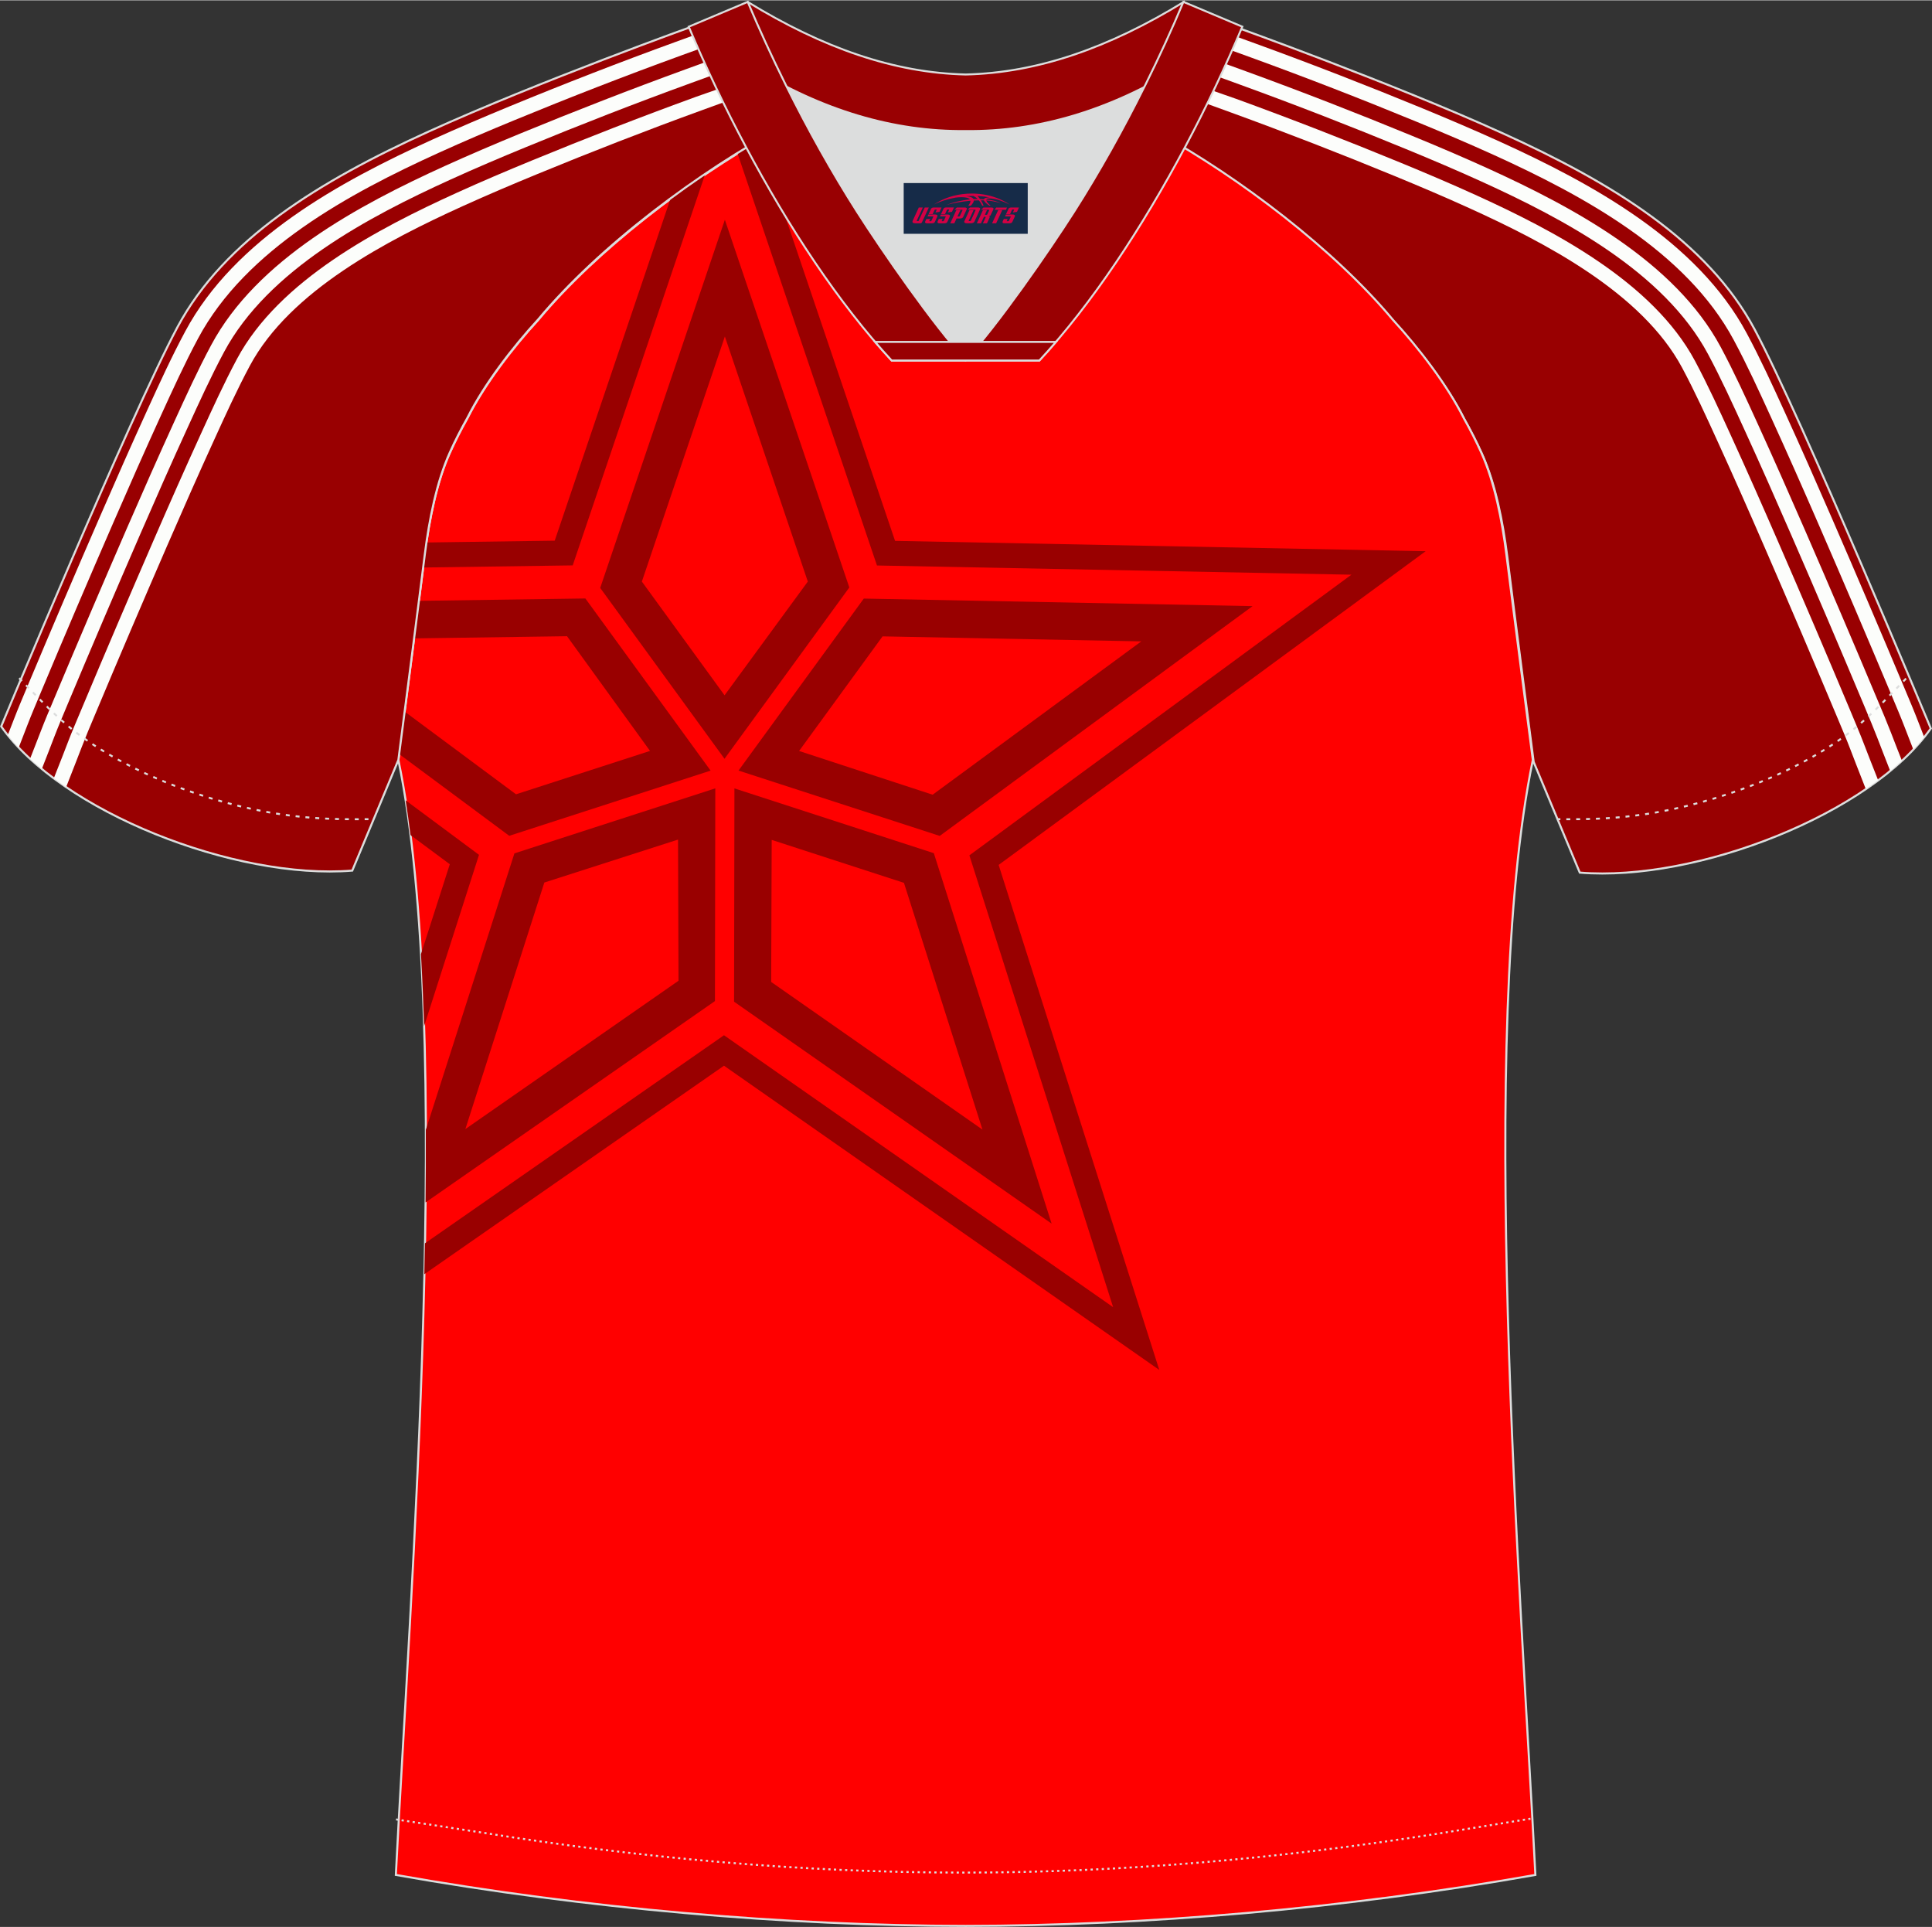 <?xml version="1.0" encoding="utf-8"?>
<!-- Generator: Adobe Illustrator 19.0.0, SVG Export Plug-In . SVG Version: 6.00 Build 0)  -->
<svg xmlns="http://www.w3.org/2000/svg" xmlns:xlink="http://www.w3.org/1999/xlink" version="1.1" id="图层_1" x="0px" y="0px" width="374px" height="373px" viewBox="-118 210.31 373.81 372.69" enable-background="new -118 210.31 373.81 372.69" xml:space="preserve">
<rect x="-118" y="210.31" width="373.81" height="372.69" fill="#333333" stroke="none"/>
<g id="XMLID_20_">
	<path fill="#990001" stroke="#DCDDDD" stroke-width="0.4" stroke-miterlimit="22.926" d="M104.08,235.01   c7.07-5.95,12.46-12.55,16.99-19.54c0,0,30.63,10.99,51.78,20.61c21.15,9.61,39.54,20.88,48.62,37.85s34.11,77.23,34.11,77.23   c-11.56,16.47-45.25,29.73-67.92,27.89l-8.92-21.4c0,0-3.8-29.24-5.12-39.81c-0.85-6.78-2.31-14.06-4.84-19.68   c-1.01-2.25-2.15-4.48-3.4-6.7c-3.26-6.52-8.77-13.67-13.7-19.02C139.8,258.18,120.44,243.75,104.08,235.01z"/>
	<g>
		<path fill="#FCFDFB" d="M110.84,228.62l9.33,3.39c10.66,3.88,21.23,7.99,31.72,12.31c4.83,1.99,9.64,4.03,14.39,6.19    c14.51,6.59,33.4,16.33,41.19,30.89c2.49,4.66,4.69,9.48,6.88,14.29c3.11,6.8,6.13,13.65,9.11,20.51    c4.73,10.88,9.39,21.79,13.98,32.73c0.46,1.11,0.93,2.22,1.39,3.32c0.8,1.9,1.51,3.83,2.26,5.75l1.91,4.88    c0.82-0.56,1.61-1.12,2.39-1.7l-1.66-4.21c-0.76-1.94-1.48-3.89-2.29-5.81c-0.46-1.11-0.93-2.22-1.39-3.33    c-4.59-10.95-9.26-21.87-14-32.76c-2.99-6.88-6.02-13.74-9.14-20.56c-2.22-4.86-4.44-9.73-6.96-14.45    c-8.15-15.24-27.33-25.23-42.52-32.13c-4.79-2.18-9.63-4.23-14.49-6.23c-10.52-4.33-21.13-8.46-31.83-12.35l-8.32-2.91    C112.18,227.18,111.51,227.91,110.84,228.62z"/>
		<path fill="#FCFDFB" d="M254.3,352.84c-0.79-2.02-1.55-4.05-2.38-6.04c-0.46-1.11-0.93-2.23-1.4-3.34    c-4.61-11-9.3-21.97-14.05-32.9c-3.02-6.94-6.07-13.86-9.22-20.75c-2.32-5.08-4.64-10.16-7.28-15.08    c-9.58-17.9-29.98-28.99-47.82-37.1c-4.91-2.23-9.88-4.34-14.86-6.4c-10.67-4.39-21.43-8.58-32.27-12.52l-4.9-1.78    c-0.54,0.81-1.1,1.61-1.67,2.41l5.6,2.03c10.81,3.93,21.53,8.1,32.16,12.48c4.96,2.04,9.89,4.14,14.77,6.35    c17.18,7.81,37.27,18.62,46.49,35.86c2.61,4.87,4.9,9.9,7.2,14.93c3.14,6.87,6.19,13.78,9.2,20.7    c4.75,10.92,9.43,21.88,14.04,32.87c0.47,1.11,0.93,2.23,1.4,3.34c0.83,1.98,1.58,3.99,2.36,5.99l0.53,1.36    C252.95,354.45,253.65,353.65,254.3,352.84z"/>
		<path fill="#FCFDFB" d="M114.85,224.05l7.26,2.64c10.73,3.9,21.38,8.05,31.94,12.4c4.89,2.01,9.77,4.08,14.58,6.27    c15.85,7.21,35.33,17.47,43.84,33.38c2.55,4.77,4.79,9.69,7.04,14.61c3.13,6.83,6.16,13.71,9.16,20.6    c4.75,10.9,9.41,21.83,14.01,32.8c0.46,1.11,0.93,2.22,1.39,3.33c0.81,1.94,1.55,3.91,2.31,5.87l1.34,3.43    c0.79-0.65,1.55-1.31,2.27-1.98l-0.98-2.49c-0.77-1.98-1.52-3.97-2.34-5.93c-0.46-1.11-0.93-2.22-1.4-3.33    c-4.6-10.97-9.28-21.92-14.03-32.83c-3.01-6.91-6.05-13.8-9.18-20.65c-2.27-4.97-4.54-9.95-7.12-14.77    c-8.87-16.57-28.66-27.11-45.17-34.62c-4.85-2.2-9.75-4.29-14.68-6.31c-10.6-4.36-21.28-8.52-32.05-12.44l-6.38-2.32    C116.09,222.49,115.48,223.28,114.85,224.05z"/>
	</g>
	<path fill="#FF0000" stroke="#DCDDDD" stroke-width="0.4" stroke-miterlimit="22.926" d="M173.47,317.57   c1.27,10.18,4.85,37.71,5.11,39.69c-10.86,52.55-2.19,162.18,0.49,215.68c-36.81,6.52-75.42,9.83-110.24,9.86   c-34.82-0.03-73.43-3.33-110.24-9.86c2.68-53.5,11.35-163.13,0.49-215.68c0.25-1.98,3.83-29.51,5.1-39.69   c0.85-6.78,2.31-14.06,4.84-19.68c1.01-2.25,2.15-4.48,3.4-6.7c3.26-6.52,8.77-13.67,13.69-19.02   c11.2-13.44,29.03-27.03,44.74-35.86c0.96-0.54-1.02-15.4-0.07-15.91c3.94,3.32,25.19,3.25,30.32,6.12l-2.65,0.68   c6.1,2.82,12.98,4.24,19.71,4.25c6.74-0.01-2.73-1.43,3.36-4.26l5.7-2.51c5.14-2.86,16.2-2.27,20.14-5.59   c0.73,0.39-1.96,16.43-1.22,16.84c15.87,8.82,34.04,22.6,45.4,36.23c4.92,5.36,10.44,12.5,13.7,19.02c1.25,2.22,2.39,4.46,3.4,6.7   C171.16,303.51,172.62,310.79,173.47,317.57z"/>
	<path fill="#990000" d="M55.18,314.88l102.66,2l-82.62,60.68l31.08,97.69L22.08,416.4l-57.98,40.33c0.04-1.99,0.08-3.98,0.12-5.97   l57.86-40.25l75.29,52.6l-27.81-87.4l73.92-54.29l-91.8-1.78L24.7,239.93c1.42-0.88,2.84-1.73,4.24-2.54L55.18,314.88L55.18,314.88   z"/>
	<path fill="#990000" d="M-36.55,394.81c0.26,4.51,0.46,9.17,0.61,13.93l10.62-33.13l-14.19-10.54c0.34,2.17,0.65,4.41,0.94,6.72   l7.6,5.64L-36.55,394.81L-36.55,394.81z"/>
	<path fill="#990000" d="M-35.51,315.19c-0.11,0.8-0.22,1.59-0.32,2.38l-0.31,2.46l28.95-0.41l25.6-75.61   c-2.24,1.52-4.49,3.1-6.7,4.74l-22.38,66.09L-35.51,315.19L-35.51,315.19z"/>
	<path fill="#990000" d="M-35.66,442.85l55.99-38.95l0.07-41.15l-38.87,12.58l-17.14,53.48C-35.59,433.44-35.61,438.12-35.66,442.85   L-35.66,442.85z"/>
	<path fill="#990000" d="M-40.78,356.11l21.31,15.82l38.96-12.61l-24.23-33.3l-32.21,0.46c-0.29,2.3-0.61,4.76-0.93,7.26l29.59-0.42   l16.06,22.19l-25.93,8.39l-21.56-16.01L-40.78,356.11L-40.78,356.11z"/>
	<polygon fill="#990000" points="22.18,357.03 46.33,323.89 22.25,252.76 -1.87,323.98  "/>
	<polygon fill="#990000" points="24.89,359.31 63.82,371.95 124.35,327.5 49.13,326.04  "/>
	<polygon fill="#990000" points="24.1,362.76 24.03,404.02 85.47,446.95 62.68,375.29  "/>
	<polygon fill="#FF0000" points="38.3,322.75 22.25,275.34 6.19,322.75 22.19,344.75  "/>
	<polygon fill="#FF0000" points="62.45,363.98 102.82,334.32 52.76,333.35 36.61,355.52  "/>
	<polygon fill="#FF0000" points="31.21,400.2 72.09,428.76 56.9,381.03 31.31,372.72  "/>
	<polygon fill="#FF0000" points="-12.68,380.97 -27.96,428.66 13.28,399.97 13.19,372.66  "/>
	<path fill="#990001" stroke="#DCDDDD" stroke-width="0.4" stroke-miterlimit="22.926" d="M33.72,234.62   c-7.08-5.95-12.46-12.55-16.99-19.54c0,0-30.63,10.99-51.78,20.61c-21.15,9.61-39.54,20.87-48.62,37.85   c-9.08,16.97-34.1,77.23-34.1,77.23c11.56,16.47,45.25,29.73,67.93,27.89l8.92-21.4c0,0,3.8-29.24,5.12-39.81   c0.85-6.78,2.31-14.06,4.84-19.68c1.01-2.25,2.15-4.48,3.4-6.7c3.26-6.52,8.77-13.67,13.69-19.02   C-2,257.79,17.36,243.36,33.72,234.62z"/>
	<g>
		<path fill="#FCFDFB" d="M26.97,228.24l-9.33,3.39c-10.66,3.88-21.23,7.99-31.72,12.31c-4.83,1.99-9.64,4.03-14.4,6.19    c-14.51,6.59-33.4,16.33-41.19,30.89c-2.49,4.66-4.69,9.48-6.88,14.29c-3.11,6.8-6.13,13.65-9.11,20.51    c-4.73,10.88-9.39,21.79-13.98,32.73c-0.47,1.11-0.93,2.22-1.39,3.32c-0.79,1.9-1.51,3.83-2.26,5.75l-1.91,4.88    c-0.82-0.56-1.61-1.12-2.39-1.7l1.66-4.21c0.76-1.94,1.48-3.89,2.29-5.81c0.46-1.11,0.93-2.22,1.4-3.33    c4.59-10.95,9.26-21.87,13.99-32.76c2.99-6.88,6.02-13.74,9.14-20.56c2.22-4.86,4.44-9.73,6.96-14.45    c8.15-15.24,27.33-25.23,42.51-32.13c4.79-2.18,9.63-4.23,14.49-6.23c10.53-4.33,21.13-8.46,31.83-12.35l8.32-2.91    C25.63,226.79,26.29,227.52,26.97,228.24z"/>
		<path fill="#FCFDFB" d="M-116.5,352.46c0.79-2.02,1.55-4.05,2.38-6.04c0.46-1.11,0.93-2.23,1.4-3.34c4.61-11,9.3-21.97,14.06-32.9    c3.02-6.94,6.07-13.86,9.22-20.75c2.32-5.08,4.64-10.16,7.28-15.08c9.58-17.9,29.98-28.99,47.82-37.1    c4.91-2.23,9.88-4.34,14.86-6.4c10.67-4.4,21.43-8.58,32.27-12.52l4.9-1.78c0.54,0.81,1.1,1.61,1.67,2.41l-5.6,2.03    c-10.81,3.93-21.53,8.1-32.16,12.48c-4.96,2.04-9.89,4.14-14.77,6.36c-17.18,7.81-37.27,18.63-46.49,35.86    c-2.61,4.87-4.9,9.9-7.2,14.93c-3.14,6.87-6.19,13.78-9.2,20.7c-4.76,10.92-9.43,21.88-14.04,32.87c-0.47,1.11-0.93,2.23-1.4,3.34    c-0.83,1.98-1.58,3.99-2.36,5.99l-0.53,1.36C-115.15,354.06-115.85,353.26-116.5,352.46z"/>
		<path fill="#FCFDFB" d="M22.96,223.67l-7.26,2.64c-10.73,3.9-21.38,8.05-31.94,12.4c-4.89,2.01-9.77,4.08-14.58,6.27    c-15.85,7.21-35.33,17.47-43.84,33.38c-2.55,4.77-4.79,9.69-7.04,14.61c-3.13,6.83-6.16,13.71-9.16,20.6    c-4.74,10.9-9.41,21.83-14.01,32.8c-0.47,1.11-0.93,2.22-1.39,3.33c-0.81,1.94-1.55,3.91-2.31,5.87l-1.34,3.43    c-0.79-0.65-1.55-1.31-2.27-1.98l0.97-2.49c0.78-1.98,1.52-3.97,2.34-5.93c0.47-1.11,0.93-2.22,1.4-3.33    c4.6-10.97,9.28-21.92,14.02-32.83c3.01-6.91,6.05-13.8,9.18-20.65c2.27-4.97,4.54-9.95,7.12-14.77    c8.85-16.58,28.64-27.12,45.15-34.63c4.85-2.2,9.75-4.29,14.68-6.32c10.6-4.36,21.28-8.52,32.05-12.44l6.38-2.32    C21.71,222.11,22.33,222.89,22.96,223.67z"/>
	</g>
	<path fill="none" stroke="#DCDDDD" stroke-width="0.38" stroke-miterlimit="22.926" stroke-dasharray="0.765,1.147" d="   M-114.29,341.43c2.92,3.02,6.09,6.41,9.27,9.1c10.32,8.74,27.36,15.21,41.6,17.27c5.61,0.81,10.34,0.99,16.71,0.91"/>
	<path fill="none" stroke="#DCDDDD" stroke-width="0.38" stroke-miterlimit="22.926" stroke-dasharray="0.432,0.648" d="   M-41.37,562.2c1.31,0.21,15.14,2.31,16.45,2.52c30.89,4.95,61.94,7.77,93.3,7.77c30.85,0,61.41-2.73,91.81-7.53   c1.8-0.28,16.13-2.59,17.93-2.89"/>
	<path fill="none" stroke="#DCDDDD" stroke-width="0.38" stroke-miterlimit="22.926" stroke-dasharray="0.765,1.147" d="   M250.79,341.51c-2.9,3-6.04,6.35-9.19,9.02c-10.32,8.74-27.36,15.21-41.61,17.27c-5.61,0.81-10.34,0.99-16.71,0.91"/>
	<path fill="#990002" stroke="#DCDDDD" stroke-width="0.38" stroke-miterlimit="22.926" d="M27.36,223.18   c13.69,8.44,27.53,12.57,41.51,12.42c13.98,0.15,27.82-3.98,41.51-12.42c1.75-6.97,0.68-12.56,0.68-12.56   c-14.63,8.96-28.42,13.72-42.2,14.04c-13.77-0.31-27.56-5.07-42.2-14.04C26.67,210.61,25.6,216.21,27.36,223.18z"/>
	<path fill="#DCDDDD" d="M100.04,228.72c-10.31,4.7-20.7,6.99-31.17,6.88c-10.47,0.11-20.86-2.17-31.17-6.88   c-1.16-0.53-2.32-1.09-3.48-1.68c4.1,8.24,8.7,16.46,13.6,24.17c4.88,7.67,14.79,21.97,21.04,28.72l-0.04,0.06   c6.25-6.75,16.15-21.05,21.04-28.72c4.91-7.71,9.5-15.93,13.6-24.17l0.02-0.04C102.34,227.64,101.19,228.2,100.04,228.72z"/>
	<path fill="#990002" stroke="#DCDDDD" stroke-width="0.38" stroke-miterlimit="22.926" d="M34.04,226.69   c-2.68-5.4-5.15-10.81-7.37-16.08l-11.41,4.81c3.2,7.6,6.93,15.5,11.06,23.25c8.22,15.44,17.99,30.33,28.21,41.32h14.29l0.04-0.06   c-6.25-6.75-16.15-21.05-21.04-28.72c-4.91-7.71-9.5-15.93-13.6-24.17C34.16,226.92,34.1,226.81,34.04,226.69z"/>
	<path fill="#990002" stroke="#DCDDDD" stroke-width="0.38" stroke-miterlimit="22.926" d="M103.6,226.69   c2.68-5.4,5.16-10.81,7.37-16.08l11.4,4.8c-3.2,7.6-6.93,15.5-11.06,23.25c-8.22,15.44-18,30.33-28.21,41.32H68.82l-0.04-0.06   c6.25-6.75,16.15-21.05,21.04-28.72c4.91-7.71,9.5-15.93,13.6-24.17C103.48,226.92,103.54,226.81,103.6,226.69z"/>
	<path fill="#990002" stroke="#DCDDDD" stroke-width="0.38" stroke-miterlimit="22.926" d="M68.82,279.99H83.1   c1.08-1.16,2.15-2.36,3.21-3.6H71.92h-0.09h-6.05H51.31c1.07,1.24,2.14,2.44,3.21,3.6H68.82z"/>
	
</g>
<g id="tag_logo">
	<rect y="245.66" fill="#162B48" width="24" height="9.818" x="56.85"/>
	<g>
		<path fill="#D30044" d="M72.81,248.85l0.005-0.011c0.131-0.311,1.085-0.262,2.351,0.071c0.715,0.24,1.44,0.54,2.193,0.9    c-0.218-0.147-0.447-0.289-0.682-0.42l0.011,0.005l-0.011-0.005c-1.478-0.845-3.218-1.418-5.1-1.62    c-1.282-0.115-1.658-0.082-2.411-0.055c-2.449,0.142-4.68,0.905-6.458,2.095c1.26-0.638,2.722-1.075,4.195-1.336    c1.467-0.18,2.476-0.033,2.771,0.344c-1.691,0.175-3.469,0.633-4.555,1.075c1.156-0.338,2.967-0.665,4.647-0.813    c0.016,0.251-0.115,0.567-0.415,0.96h0.475c0.376-0.382,0.584-0.725,0.595-1.004c0.333-0.022,0.66-0.033,0.971-0.033    C71.64,249.29,71.85,249.64,72.05,250.03h0.262c-0.125-0.344-0.295-0.687-0.518-1.036c0.207,0,0.393,0.005,0.567,0.011    c0.104,0.267,0.496,0.66,1.058,1.025h0.245c-0.442-0.365-0.753-0.753-0.835-1.004c1.047,0.065,1.696,0.224,2.885,0.513    C74.63,249.11,73.89,248.94,72.81,248.85z M70.37,248.76c-0.164-0.295-0.655-0.485-1.402-0.551    c0.464-0.033,0.922-0.055,1.364-0.055c0.311,0.147,0.589,0.344,0.84,0.589C70.91,248.74,70.64,248.75,70.37,248.76z M72.35,248.81c-0.224-0.016-0.458-0.027-0.715-0.044c-0.147-0.202-0.311-0.398-0.502-0.6c0.082,0,0.164,0.005,0.24,0.011    c0.72,0.033,1.429,0.125,2.138,0.273C72.84,248.41,72.46,248.57,72.35,248.81z"/>
		<path fill="#D30044" d="M59.77,250.39L58.6,252.94C58.42,253.31,58.69,253.45,59.17,253.45l0.873,0.005    c0.115,0,0.251-0.049,0.327-0.175l1.342-2.891H60.93L59.71,253.02H59.54c-0.147,0-0.185-0.033-0.147-0.125l1.156-2.504H59.77L59.77,250.39z M61.63,251.74h1.271c0.36,0,0.584,0.125,0.442,0.425L62.87,253.2C62.77,253.42,62.5,253.45,62.27,253.45H61.35c-0.267,0-0.442-0.136-0.349-0.333l0.235-0.513h0.742L61.8,252.98C61.78,253.03,61.82,253.04,61.88,253.04h0.18    c0.082,0,0.125-0.016,0.147-0.071l0.376-0.813c0.011-0.022,0.011-0.044-0.055-0.044H61.46L61.63,251.74L61.63,251.74z M62.45,251.67h-0.78l0.475-1.025c0.098-0.218,0.338-0.256,0.578-0.256H64.17L63.78,251.23L63,251.35l0.262-0.562H62.97c-0.082,0-0.12,0.016-0.147,0.071L62.45,251.67L62.45,251.67z M64.04,251.74L63.87,252.11h1.069c0.06,0,0.06,0.016,0.049,0.044    L64.61,252.97C64.59,253.02,64.55,253.04,64.47,253.04H64.29c-0.055,0-0.104-0.011-0.082-0.06l0.175-0.376H63.64L63.41,253.12C63.31,253.31,63.49,253.45,63.76,253.45h0.916c0.24,0,0.502-0.033,0.605-0.251l0.475-1.031c0.142-0.3-0.082-0.425-0.442-0.425H64.04L64.04,251.74z M64.85,251.67l0.371-0.818c0.022-0.055,0.06-0.071,0.147-0.071h0.295L65.4,251.34l0.791-0.115l0.387-0.845H65.13c-0.24,0-0.48,0.038-0.578,0.256L64.08,251.67L64.85,251.67L64.85,251.67z M67.25,252.13h0.278c0.087,0,0.153-0.022,0.202-0.115    l0.496-1.075c0.033-0.076-0.011-0.12-0.125-0.12H66.7l0.431-0.431h1.522c0.355,0,0.485,0.153,0.393,0.355l-0.676,1.445    c-0.06,0.125-0.175,0.333-0.644,0.327l-0.649-0.005L66.64,253.45H65.86l1.178-2.558h0.785L67.25,252.13L67.25,252.13z     M69.84,252.94c-0.022,0.049-0.06,0.076-0.142,0.076h-0.191c-0.082,0-0.109-0.027-0.082-0.076l0.944-2.051h-0.785l-0.987,2.138    c-0.125,0.273,0.115,0.415,0.453,0.415h0.72c0.327,0,0.649-0.071,0.769-0.322l1.085-2.384c0.093-0.202-0.06-0.355-0.415-0.355    h-1.533l-0.431,0.431h1.38c0.115,0,0.164,0.033,0.131,0.104L69.84,252.94L69.84,252.94z M72.56,251.81h0.278    c0.087,0,0.158-0.022,0.202-0.115l0.344-0.753c0.033-0.076-0.011-0.12-0.125-0.12h-1.402l0.425-0.431h1.527    c0.355,0,0.485,0.153,0.393,0.355l-0.529,1.124c-0.044,0.093-0.147,0.18-0.393,0.18c0.224,0.011,0.256,0.158,0.175,0.327    l-0.496,1.075h-0.785l0.54-1.167c0.022-0.055-0.005-0.087-0.104-0.087h-0.235L71.79,253.45h-0.785l1.178-2.558h0.785L72.56,251.81L72.56,251.81z M75.13,250.9L73.95,253.45h0.785l1.184-2.558H75.13L75.13,250.9z M76.64,250.83l0.202-0.431h-2.1l-0.295,0.431    H76.64L76.64,250.83z M76.62,251.74h1.271c0.36,0,0.584,0.125,0.442,0.425l-0.475,1.031c-0.104,0.218-0.371,0.251-0.605,0.251    h-0.916c-0.267,0-0.442-0.136-0.349-0.333l0.235-0.513h0.742L76.79,252.98c-0.022,0.049,0.022,0.06,0.082,0.06h0.18    c0.082,0,0.125-0.016,0.147-0.071l0.376-0.813c0.011-0.022,0.011-0.044-0.049-0.044h-1.069L76.62,251.74L76.62,251.74z     M77.43,251.67H76.65l0.475-1.025c0.098-0.218,0.338-0.256,0.578-0.256h1.451l-0.387,0.845l-0.791,0.115l0.262-0.562h-0.295    c-0.082,0-0.12,0.016-0.147,0.071L77.43,251.67z"/>
	</g>
</g>
</svg>
